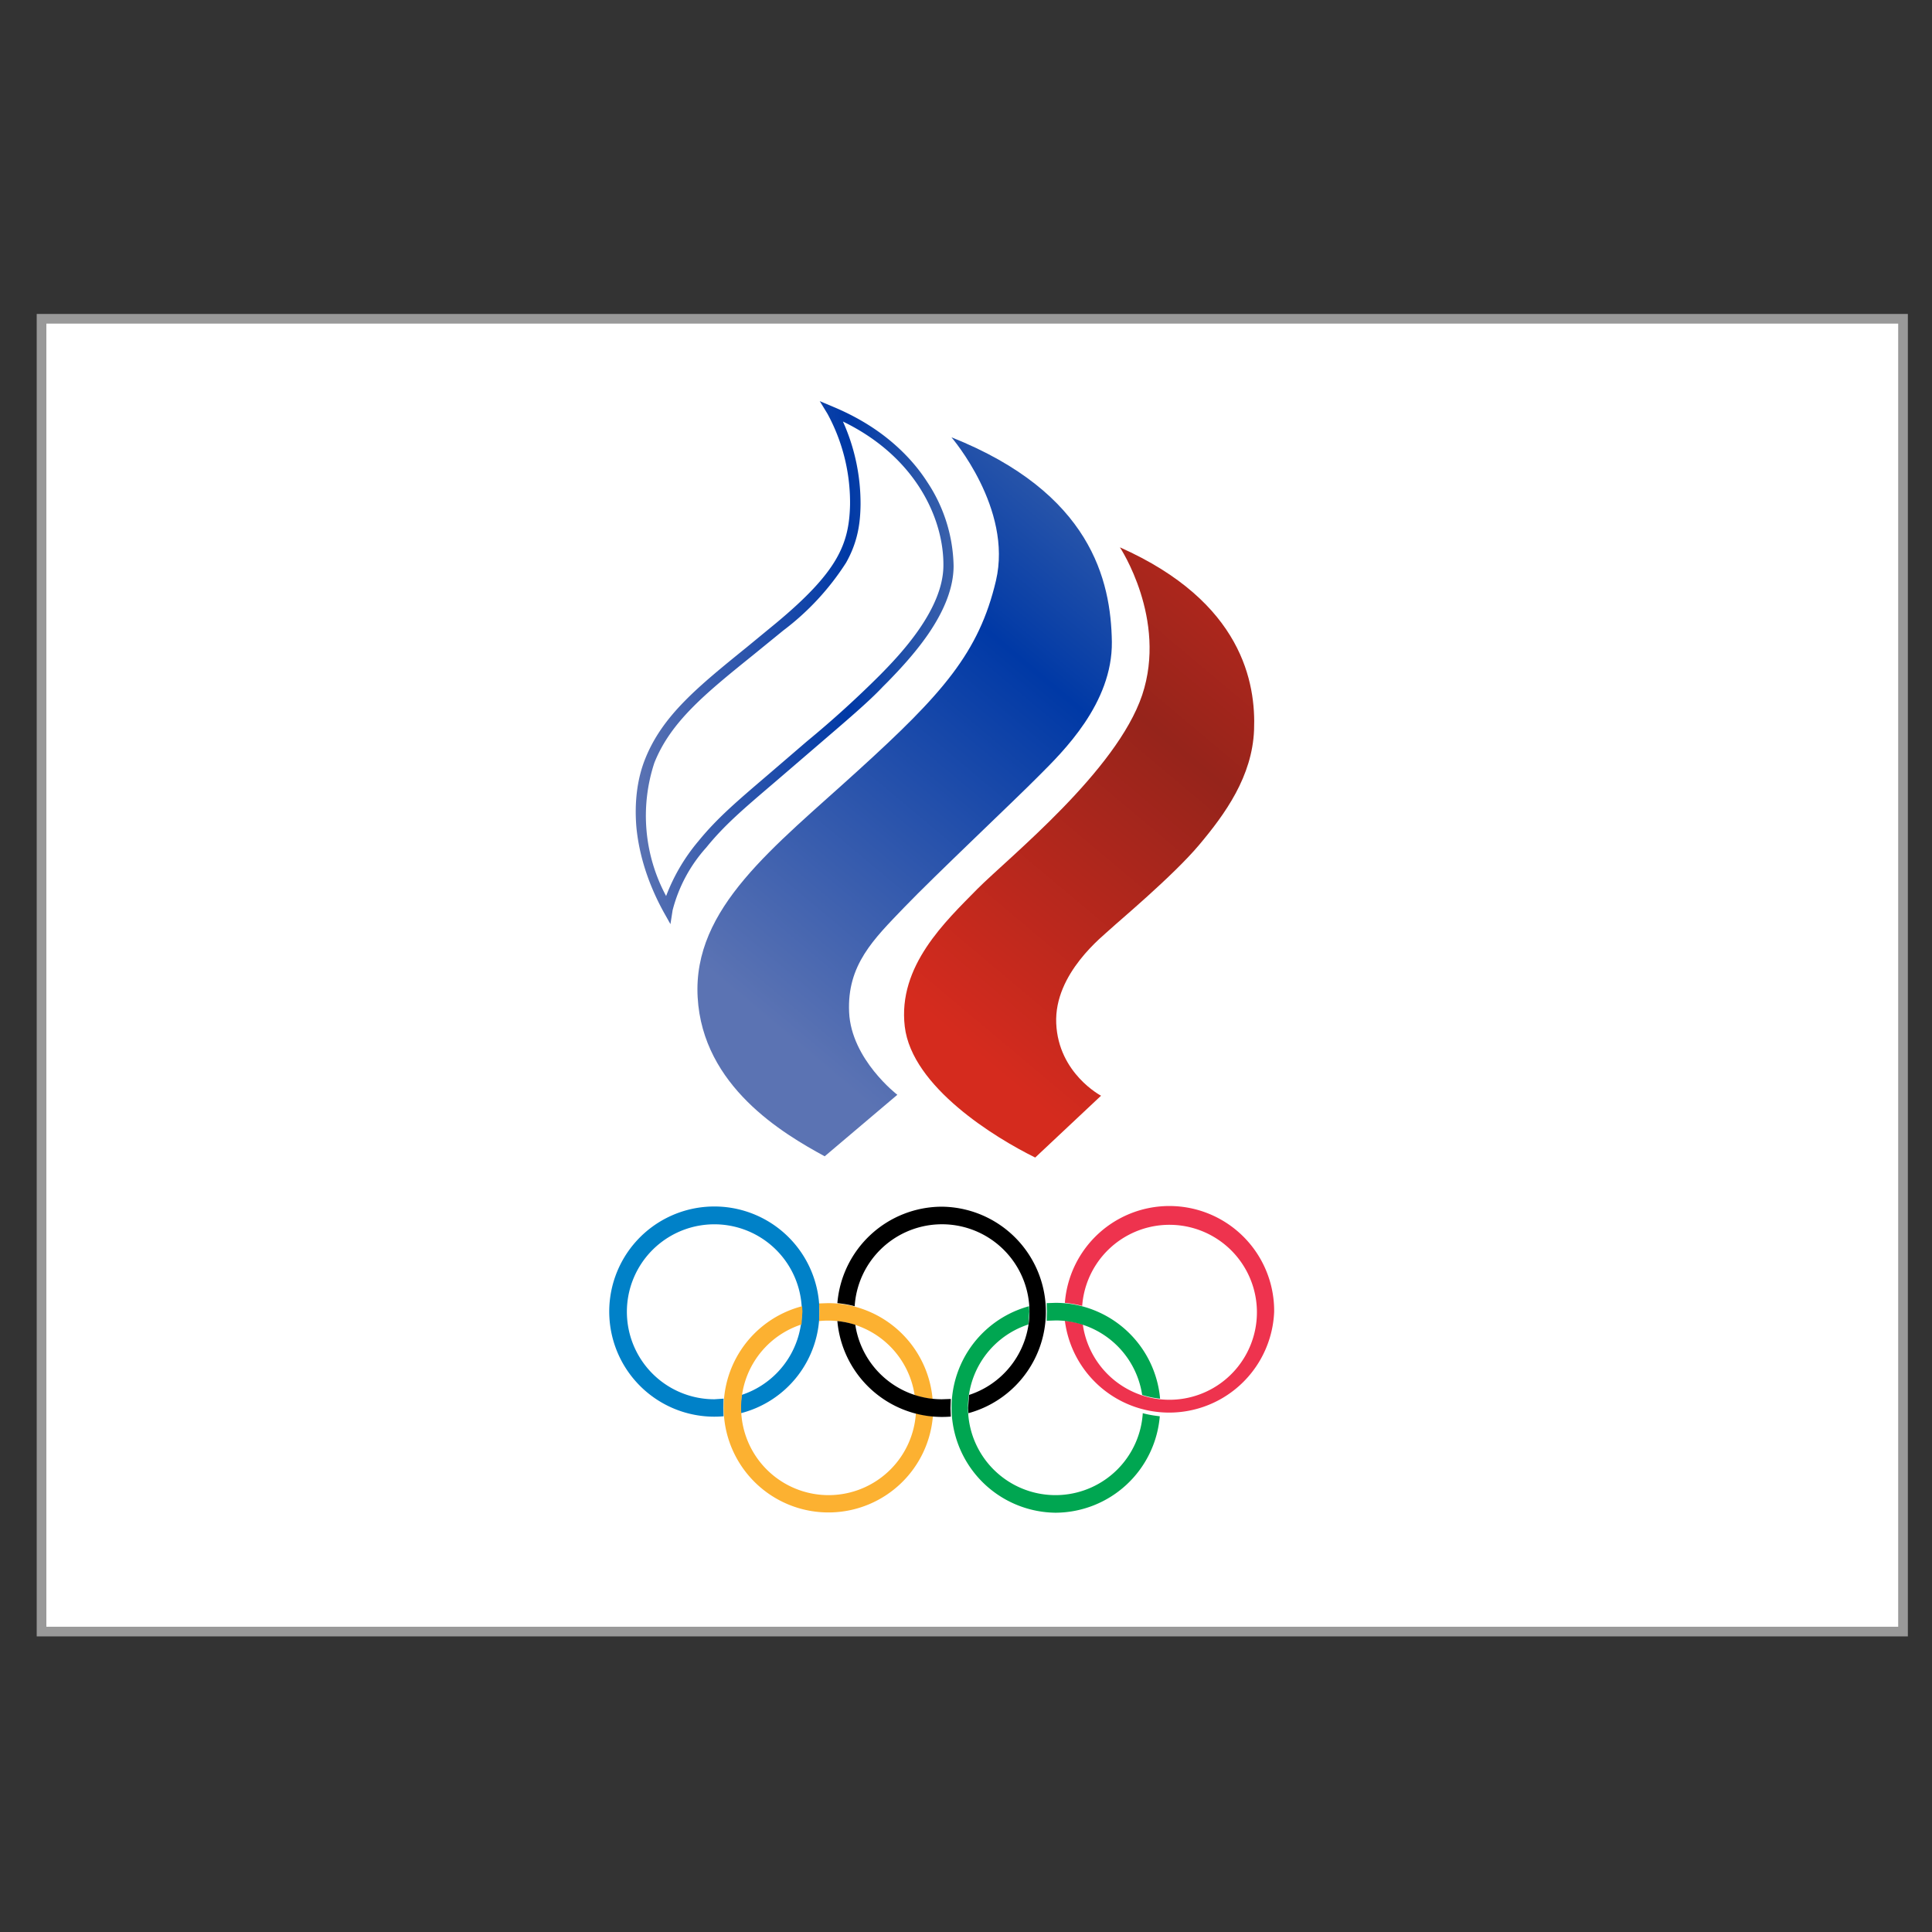 <svg xmlns="http://www.w3.org/2000/svg" xmlns:xlink="http://www.w3.org/1999/xlink" id="svg64" version="1.1" viewBox="0 0 200 200"><rect x="0" y="0" width="200" height="200" fill="#333333" stroke="none"/><defs id="defs68"><linearGradient id="path44_1_" x1="337.1" x2="488.4" y1="2587.8" y2="2768.1" gradientUnits="userSpaceOnUse"><stop id="stop8" offset="0" stop-color="#d52b1e"/><stop id="stop10" offset=".5" stop-color="#96241b"/><stop id="stop12" offset="1" stop-color="#d52b1e"/></linearGradient><linearGradient id="path48_1_" x1="270.4" x2="453.1" y1="2598.1" y2="2815.8" gradientUnits="userSpaceOnUse"><stop id="stop16" offset="0" stop-color="#5b73b3"/><stop id="stop18" offset=".5" stop-color="#0039a6"/><stop id="stop20" offset="1" stop-color="#788cb1"/></linearGradient><linearGradient id="path52_1_" x1="238.5" x2="375.6" y1="2704.7" y2="2704.7" gradientUnits="userSpaceOnUse"><stop id="stop24" offset="0" stop-color="#5b73b3"/><stop id="stop26" offset=".5" stop-color="#0039a6"/><stop id="stop28" offset="1" stop-color="#788cb1"/></linearGradient></defs><path id="path2" fill="#FFF" stroke="#999" stroke-miterlimit="10" d="M4.3 33H197v135.9H4.3V33z"/><circle id="circle6" cx="124" cy="111.2" r="18.8" fill="none" stroke="#fff" stroke-width="3"/><g id="g32" transform="translate(-11 9)"><defs id="defs25"><path id="a" d="M89.1 102.2 66.2 90.8v22.9l23-11.5.3-22.9h20.9z"/></defs><clipPath id="b"><use xlink:href="#a" id="use27" overflow="visible"/></clipPath><circle id="circle30" cx="89.1" cy="102.2" r="18.8" fill="none" stroke="#fff" stroke-width="3" clip-path="url(#b)"/></g><g id="g52" transform="translate(11 9)"><defs id="defs45"><path id="e" d="M113 102.2 90 90.8v22.9l23-11.5.4-22.9h20.8z"/></defs><clipPath id="f"><use xlink:href="#e" id="use47" overflow="visible"/></clipPath><circle id="circle50" cx="113" cy="102.2" r="18.8" fill="none" stroke="#fff" stroke-width="3" clip-path="url(#f)"/></g><g id="g32-9" transform="matrix(.32 0 0 -.32 -10.5 934.1)"><path id="path24" fill="#0081c8" d="M297.9 2494.7a34 34 0 1 1-31-33.8l-.1 2.7.1 3-3-.2a28.3 28.3 0 1 0 8.8 1.4l-.3-4.2.1-1.7a33.8 33.8 0 0 1 25.4 32.8"/><path id="path28" fill="#ee334e" d="M445 2494.7a34 34 0 0 0-67.7-2.9c2-.2 4-.6 5.8-1.2a28.3 28.3 0 1 1-.2 6c-1.8.5-3.7.8-5.6 1a33.9 33.9 0 0 0 67.7-2.9"/><path id="path32" fill="#00a651" d="M402.5 2461.9a28.3 28.3 0 1 0-37 28.7l.3 4.2-.1 1.7a34 34 0 0 1 8.5-66.8 34 34 0 0 1 33.8 31.2c-1.8.2-3.7.5-5.5 1m-28.2 30a28.3 28.3 0 0 0 28-24.1c1.9-.6 3.8-1 5.8-1.2a34 34 0 0 1-33.8 31l-2.9-.1.1-2.7-.1-3 2.9.1"/><path id="path36" fill="#fcb131" d="M334.6 2460.9a33.9 33.9 0 1 0-42.3 35.6l.1-1.7-.3-4.2a28.3 28.3 0 1 1 37-28.7c1.7-.5 3.5-.8 5.5-1m-36.8 30.8.1 3-.1 2.7 2.9.1a34 34 0 0 0 33.8-31c-2 .2-4 .6-5.8 1.2a28.3 28.3 0 0 1-30.9 24"/><path id="path40" d="M337.5 2466.4a28.3 28.3 0 0 0-28 24.1c-1.9.6-3.8 1-5.8 1.2a34 34 0 0 1 36.7-30.9l-.1 2.7.1 3-2.9-.1m0 62.3a34 34 0 0 1-33.8-31.2c1.9-.2 3.8-.5 5.6-1a28.3 28.3 0 1 0 37-28.7l-.3-4.2.1-1.7a34 34 0 0 1-8.6 66.8"/><linearGradient id="linearGradient898" x1="337.1" x2="488.4" y1="2587.8" y2="2768.1" gradientUnits="userSpaceOnUse"><stop id="stop892" offset="0" stop-color="#d52b1e"/><stop id="stop894" offset=".5" stop-color="#96241b"/><stop id="stop896" offset="1" stop-color="#d52b1e"/></linearGradient><path id="path44" fill="url(#path44_1_)" d="m367.7 2544.6 21.3 20s-13.8 7.2-14.5 23.4c-.7 16.2 15.3 28.4 17.5 30.5 2.2 2.1 20.2 17.1 28.7 27.2 8.5 10.1 17.2 22.2 17.8 37.2.6 15-3.6 41.4-43.4 59.1 0 0 15.4-23.2 7.2-47.8-8.3-24.6-42.9-52.3-53.3-62.7-10.3-10.5-25.8-24.9-23.5-44.5 2.3-19.6 29.4-36.1 42.2-42.4"/><linearGradient id="linearGradient907" x1="270.4" x2="453.1" y1="2598.1" y2="2815.8" gradientUnits="userSpaceOnUse"><stop id="stop901" offset="0" stop-color="#5b73b3"/><stop id="stop903" offset=".5" stop-color="#0039a6"/><stop id="stop905" offset="1" stop-color="#788cb1"/></linearGradient><path id="path48" fill="url(#path48_1_)" d="m299.6 2545 23.5 19.9s-14.9 11.4-15.6 26.7c-.7 15.3 7.9 23.6 17.8 33.9 9.9 10.3 35.9 34.8 43.6 42.6 7.8 7.8 23.8 23.4 23.6 43.3-.3 19.9-6.7 48.2-51.9 66.2 0 0 19.9-23 14.4-46.4-5.5-23.3-17.3-36.6-44.6-61.4-27.2-24.8-53.5-44.4-51.9-73.3 1.6-28.9 27.7-44.2 41.1-51.5"/><linearGradient id="linearGradient916" x1="238.5" x2="375.6" y1="2704.7" y2="2704.7" gradientUnits="userSpaceOnUse"><stop id="stop910" offset="0" stop-color="#5b73b3"/><stop id="stop912" offset=".5" stop-color="#0039a6"/><stop id="stop914" offset="1" stop-color="#788cb1"/></linearGradient><path id="path52" fill="url(#path52_1_)" d="M305.5 2782.7a64.6 64.6 0 0 0 5.7-27.1c-.1-5.6-.8-11.7-4.7-18.6a84.4 84.4 0 0 0-20.3-21.9l-9.7-7.9c-15.5-12.5-26.7-21.6-32-34.9a54.8 54.8 0 0 1 3.8-43.1 61 61 0 0 0 10.4 17.7c6.1 7.5 12.6 13 22.3 21.3l7.1 6.1 5.7 4.9a331.5 331.5 0 0 1 23.8 21.6c6.1 6.2 20.3 20.9 20.4 35.2.2 14.6-8.4 35-32.5 46.7m-55.8-162.6-2.3 4.1c-4.9 9-7.8 18.1-8.7 27.1-.7 8 .2 15.7 2.8 22.2 5.6 14.1 17.1 23.4 32.9 36.2l9.6 7.9c19.8 16.5 23.5 25.4 23.8 38.1a60.1 60.1 0 0 1-7.3 29.5l-2.5 4.1 4.5-1.9c6.9-2.9 13-6.5 18.3-10.9 4.7-3.9 8.8-8.4 12-13.4a50.6 50.6 0 0 0 8.5-27.1c0-6.8-2.8-14.2-8.3-22.2-4.5-6.5-9.8-12-13-15.3l-1.6-1.6c-4.6-4.9-11.7-10.9-22.4-20.1l-5.7-4.9-7.1-6.1c-9.6-8.2-16-13.6-21.9-20.9a48.2 48.2 0 0 1-10.9-20.3z"/></g></svg>
